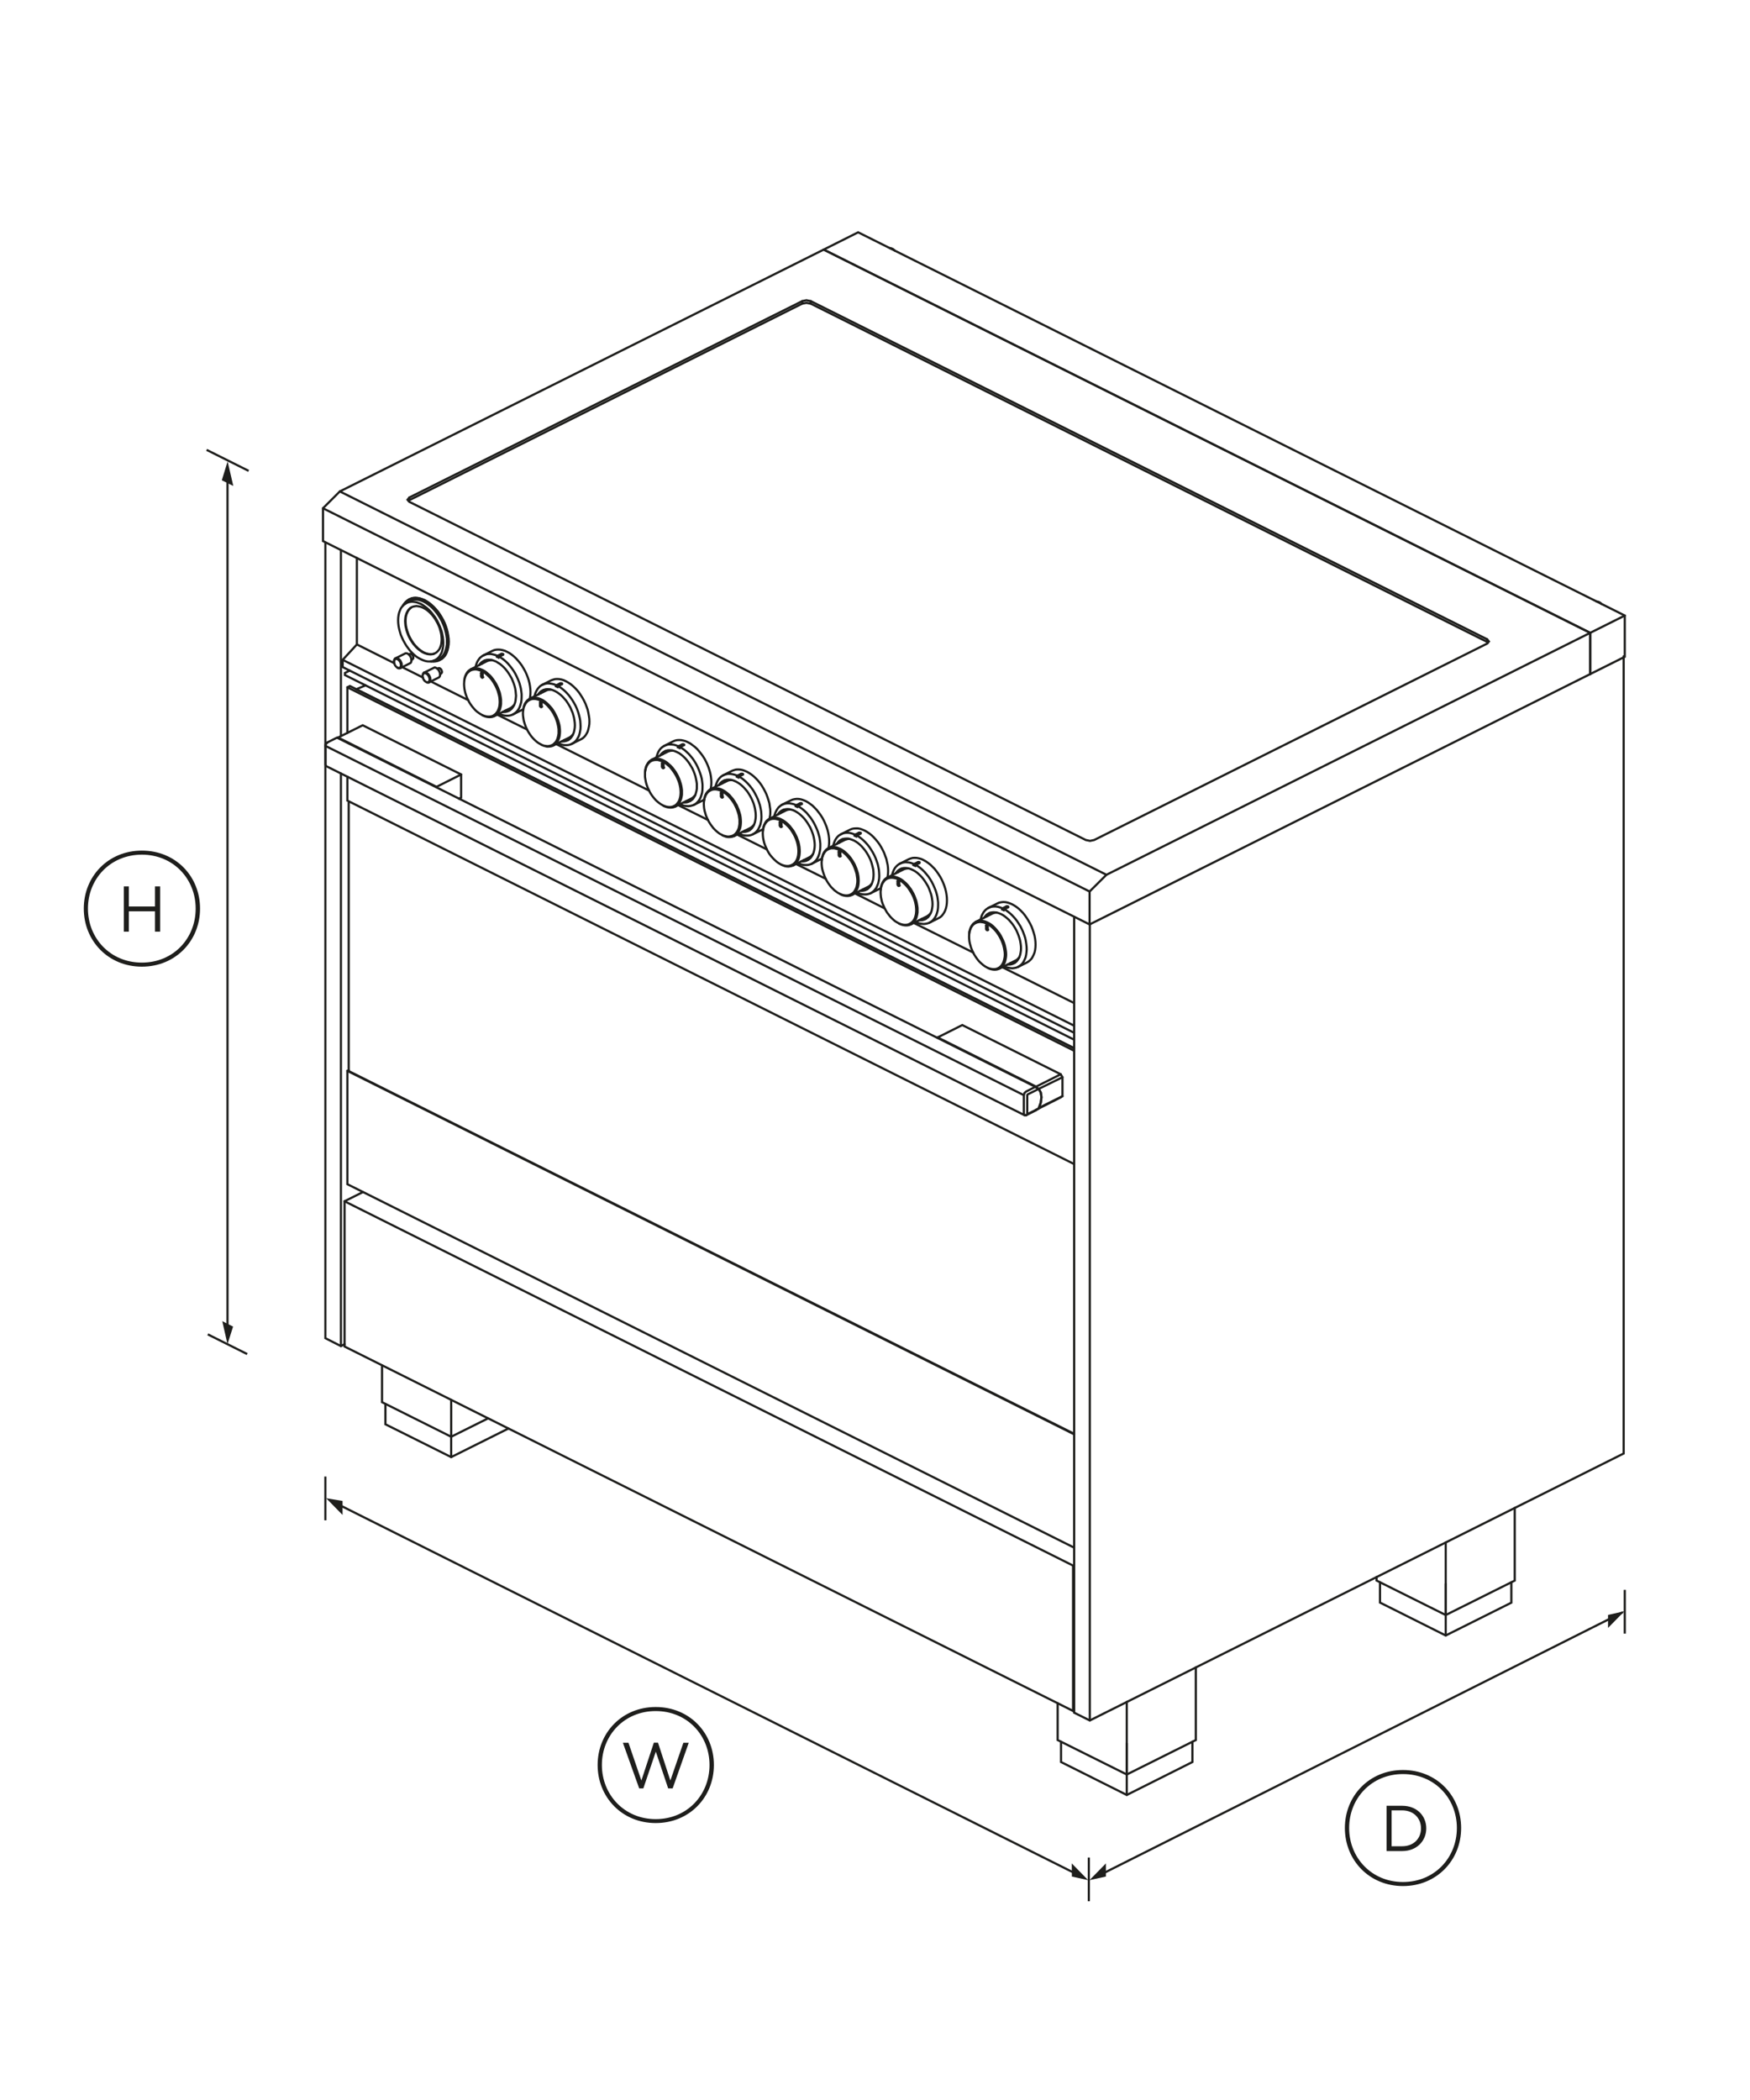 <?xml version="1.0" encoding="utf-8"?>
<!-- Generator: Adobe Illustrator 23.0.3, SVG Export Plug-In . SVG Version: 6.00 Build 0)  -->
<svg version="1.1" id="Standard_x0020_layer" xmlns="http://www.w3.org/2000/svg" xmlns:xlink="http://www.w3.org/1999/xlink"
	 x="0px" y="0px" viewBox="0 0 1600 1920" style="enable-background:new 0 0 1600 1920;" xml:space="preserve">
<style type="text/css">
	.st0{fill:none;stroke:#1E1E1C;stroke-width:1.984;}
	.st1{fill:none;stroke:#1E1E1C;stroke-width:1.984;stroke-linecap:round;}
	.st2{fill:#1E1E1C;}
</style>
<path class="st0" d="M190,1220l36,18"/>
<path class="st0" d="M188.9,411.3l38.4,19.2"/>
<line class="st1" x1="208" y1="1216.2" x2="208" y2="429.9"/>
<g>
	<g>
		<polygon class="st2" points="213.3,444.3 208.1,421.8 202.8,439.1 		"/>
	</g>
</g>
<g>
	<g>
		<polygon class="st2" points="203.2,1207.9 208,1229 213.1,1212.9 		"/>
	</g>
</g>
<path class="st2" d="M182.9,830.7c0,29.5-22.4,53.1-53.2,53.1c-30.7,0-53.1-23.6-53.1-53.1s22.4-53,53.1-53
	C160.6,777.7,182.9,801.2,182.9,830.7z M178.9,830.7c0-27.2-20.5-49.3-49.2-49.3s-49.3,22-49.3,49.3s20.6,49.4,49.3,49.4
	S178.9,858.1,178.9,830.7z M113.2,810.4h4.6v18.4h23.9v-18.4h4.7v41.4h-4.7v-18.6h-23.9v18.6h-4.6V810.4z"/>
<path class="st0" d="M304.3,1373l684.3,342.6"/>
<line class="st1" x1="1000.8" y1="1716.7" x2="1483" y2="1474.4"/>
<line class="st0" x1="297.5" y1="1350" x2="297.5" y2="1390"/>
<line class="st0" x1="995.5" y1="1698.3" x2="995.5" y2="1738.3"/>
<line class="st0" x1="1485.5" y1="1453.6" x2="1485.5" y2="1493.6"/>
<g>
	<g>
		<polygon class="st2" points="313.2,1385.1 298.2,1369.8 313.2,1372.3 		"/>
	</g>
</g>
<g>
	<g>
		<polygon class="st2" points="979.9,1703.7 994.9,1719 980,1715.7 		"/>
	</g>
</g>
<g>
	<g>
		<polygon class="st2" points="1011.1,1703.7 996.1,1719 1011.1,1715.7 		"/>
	</g>
</g>
<g>
	<g>
		<polygon class="st2" points="1470.2,1488.4 1485.2,1473.1 1470.2,1476.5 		"/>
	</g>
</g>
<path class="st2" d="M652.7,1613.7c0,29.5-22.4,53.1-53.2,53.1c-30.7,0-53.1-23.6-53.1-53.1s22.4-53,53.1-53
	C630.3,1560.7,652.7,1584.2,652.7,1613.7z M648.7,1613.7c0-27.2-20.5-49.3-49.2-49.3c-28.6,0-49.2,22-49.2,49.3s20.6,49.5,49.2,49.5
	C628.2,1663.2,648.7,1641.1,648.7,1613.7z M569.5,1593.4h5.1l11.8,34.5l11.4-34.6h3.8l11.3,34.6l11.9-34.5h4.9l-14.7,41.7h-4.1
	l-11.3-33.6l-11.4,33.6h-3.8L569.5,1593.4z"/>
<path class="st2" d="M1335.9,1671.3c0,29.5-22.4,53.1-53.2,53.1c-30.7,0-53.1-23.6-53.1-53.1s22.4-53,53.1-53
	C1313.5,1618.3,1335.9,1641.8,1335.9,1671.3z M1332,1671.3c0-27.2-20.5-49.3-49.3-49.3c-28.6,0-49.2,22-49.2,49.3
	s20.6,49.4,49.2,49.4C1311.5,1720.7,1332,1698.6,1332,1671.3z M1267.7,1651h14.4c13,0,21.9,8.9,21.9,20.6v0.1
	c0,11.6-8.9,20.7-21.9,20.7h-14.4V1651z M1272.3,1655.2v32.8h9.7c10.5,0,17.2-7.1,17.2-16.3v-0.1c0-9.2-6.7-16.4-17.2-16.4H1272.3z"
	/>
<g id="ID_1003">
	<desc>Set</desc>
	<g id="ID_1004">
		<title>Illustration</title>
		<desc>Illustration</desc>
		<g id="ID_1046">
			<title>FP_SDA_OR36S_DI-E6_BACKGUARD_FLUSH_R1</title>
			<desc>FP_SDA_OR36S_DI-E6_BACKGUARD_FLUSH_R1</desc>
			<g id="ID_1115">
				<title>BUMPERS_1.ASM</title>
				<desc>BUMPERS_1.ASM</desc>
				<g id="ID_1118">
					<title>BUMPERS_1_2.PRT</title>
					<desc>BUMPERS_1_2.PRT</desc>
					<polyline class="st1" points="1464.2,552.2 1463.7,551.7 1463.2,551.2 1462.6,550.8 1462,550.5 1461.5,550.3 1460.9,550.1 
						1460.3,550 1459.8,550 					"/>
				</g>
				<g id="ID_1116">
					<title>BUMPERS_1_1.PRT</title>
					<desc>BUMPERS_1_1.PRT</desc>
					<polyline class="st1" points="818,229.1 817.5,228.6 816.9,228.1 816.4,227.7 815.8,227.4 815.2,227.2 814.7,227 814.1,226.9 
						813.6,226.8 					"/>
				</g>
			</g>
			<g id="ID_1106">
				<title>BACKGUARD_36_FLUSH_NO_VENTS_1.PRT</title>
				<desc>BACKGUARD_36_FLUSH_NO_VENTS_1.PRT</desc>
				<polyline class="st1" points="1485.5,562.8 1453.9,578.6 753.1,228.2 				"/>
				<polyline class="st1" points="1453.9,616.3 1485.5,600.5 1485.5,562.8 784.6,212.4 753.1,228.2 				"/>
				<line class="st1" x1="1453.9" y1="578.6" x2="1453.9" y2="616.3"/>
			</g>
			<g id="ID_1097">
				<title>FEET_SQUARE_90_36_INNER_1.ASM</title>
				<desc>FEET_SQUARE_90_36_INNER_1.ASM</desc>
				<g id="ID_1104">
					<title>FEET_SQUARE_90_36_INNER_1_4.PRT</title>
					<desc>FEET_SQUARE_90_36_INNER_1_4.PRT</desc>
					<polyline class="st1" points="1261.7,1446.6 1261.7,1465.2 1321.8,1495.3 1381.8,1465.3 1381.8,1446.6 					"/>
					<line class="st1" x1="1321.8" y1="1495.3" x2="1321.8" y2="1448.1"/>
				</g>
				<g id="ID_1102">
					<title>FEET_SQUARE_90_36_INNER_1_3.PRT</title>
					<desc>FEET_SQUARE_90_36_INNER_1_3.PRT</desc>
					<polyline class="st1" points="1090.2,1592.4 1090.2,1611 1030.2,1641.1 970.1,1611 970.1,1592.4 					"/>
					<line class="st1" x1="1030.2" y1="1641.1" x2="1030.2" y2="1594"/>
				</g>
				<g id="ID_1098">
					<title>FEET_SQUARE_90_36_INNER_1_1.PRT</title>
					<desc>FEET_SQUARE_90_36_INNER_1_1.PRT</desc>
					<polyline class="st1" points="464.8,1306.1 412.5,1332.2 352.4,1302.2 352.4,1283.6 					"/>
					<line class="st1" x1="412.5" y1="1285.1" x2="412.5" y2="1332.2"/>
				</g>
			</g>
			<g id="ID_1088">
				<title>FEET_SQUARE_90_36_OUTER_1.ASM</title>
				<desc>FEET_SQUARE_90_36_OUTER_1.ASM</desc>
				<g id="ID_1095">
					<title>FEET_SQUARE_90_36_OUTER_1_4.PRT</title>
					<desc>FEET_SQUARE_90_36_OUTER_1_4.PRT</desc>
					<polyline class="st1" points="1384.9,1378.7 1384.9,1445.1 1321.8,1476.6 1258.6,1445.1 1258.6,1441.8 					"/>
					<line class="st1" x1="1321.8" y1="1410.2" x2="1321.8" y2="1476.6"/>
				</g>
				<g id="ID_1093">
					<title>FEET_SQUARE_90_36_OUTER_1_3.PRT</title>
					<desc>FEET_SQUARE_90_36_OUTER_1_3.PRT</desc>
					<polyline class="st1" points="1093.3,1524.5 1093.3,1590.9 1030.2,1622.4 967,1590.9 967,1557.2 					"/>
					<line class="st1" x1="1030.2" y1="1556" x2="1030.2" y2="1622.4"/>
				</g>
				<g id="ID_1089">
					<title>FEET_SQUARE_90_36_OUTER_1_1.PRT</title>
					<desc>FEET_SQUARE_90_36_OUTER_1_1.PRT</desc>
					<polyline class="st1" points="446.2,1296.8 412.5,1313.6 349.3,1282 349.3,1248.4 					"/>
					<line class="st1" x1="412.5" y1="1279.9" x2="412.5" y2="1313.6"/>
				</g>
			</g>
			<g id="ID_1086">
				<title>KNOB_CONTEMPORARY_1.PRT</title>
				<desc>KNOB_CONTEMPORARY_1.PRT</desc>
				<polyline class="st1" points="902.3,884.5 903.9,885.2 905.5,885.7 907.1,886 908.6,886.1 910,886 911.4,885.7 912.7,885.1 
					913.9,884.4 914.9,883.5 915.9,882.4 916.7,881.1 917.4,879.7 917.9,878.1 918.3,876.4 918.6,874.6 918.7,872.7 918.6,870.7 
					918.3,868.6 917.9,866.5 917.4,864.4 916.7,862.3 915.9,860.2 914.9,858.1 913.9,856.2 912.7,854.3 911.4,852.4 910,850.7 
					908.6,849.2 907.1,847.8 905.5,846.5 903.9,845.4 902.3,844.5 900.7,843.8 899.1,843.3 897.6,843.1 896.1,842.9 894.6,843.1 
					893.3,843.4 892,843.9 890.8,844.6 889.7,845.5 888.8,846.6 887.9,847.9 887.3,849.3 886.7,850.9 886.3,852.6 886.1,854.4 
					886,856.4 886.1,858.3 886.3,860.4 886.7,862.5 887.3,864.6 887.9,866.7 888.8,868.8 889.7,870.9 890.8,872.9 892,874.8 
					893.3,876.6 894.6,878.3 896.1,879.9 897.6,881.2 899.1,882.5 900.7,883.6 902.3,884.5 902.9,884.9 904.6,885.7 906.3,886.2 
					907.9,886.5 909.4,886.6 910.9,886.5 912.3,886.2 913.7,885.6 928.5,878.2 929.7,877.5 930.8,876.5 931.8,875.4 				"/>
				<polyline class="st1" points="903.3,830.3 911.9,826 913.5,825.3 915.4,824.9 917.2,824.7 919.2,824.8 921.2,825.2 923.3,825.9 
					925.4,826.8 927.5,828 929.6,829.4 931.6,831 933.6,832.9 935.5,834.9 937.3,837.2 938.9,839.5 940.5,842.1 941.9,844.6 
					943.2,847.3 944.2,850 945.1,852.8 945.9,855.6 946.4,858.3 946.7,861 946.8,863.6 946.7,866.2 946.4,868.6 945.9,870.8 
					945.1,872.8 944.2,874.7 943.2,876.4 941.9,877.8 940.5,879 938.9,880 930.7,884.1 				"/>
				<polyline class="st1" points="923.6,880.6 924.6,880.7 926.3,880.6 927.8,880.2 				"/>
				<polyline class="st1" points="911.2,834.4 909.8,834.5 908.3,834.9 907,835.4 892.2,842.8 891,843.6 889.9,844.5 888.9,845.7 
					888,847 887.3,848.5 886.8,850.1 886.3,851.9 886.1,853.7 				"/>
				<polyline class="st1" points="916.6,830.5 914.5,829.7 912.5,829.1 910.5,828.8 908.5,828.8 906.7,829 904.9,829.5 903.3,830.3 
					901.8,831.3 900.5,832.5 899.3,834 898.3,835.7 897.4,837.6 896.8,839.7 896.6,840.6 				"/>
				<polyline class="st1" points="892.2,842.8 893.5,842.3 895,841.9 896.5,841.8 898,841.9 899.7,842.2 901.3,842.8 902.9,843.5 
					904.6,844.4 906.3,845.5 907.9,846.8 909.4,848.3 910.9,849.9 912.3,851.7 913.7,853.5 914.9,855.5 916,857.6 917,859.7 
					917.9,861.9 918.6,864.1 919.1,866.3 919.5,868.4 919.8,870.6 919.9,872.7 919.8,874.6 919.5,876.5 919.1,878.3 918.6,880 
					917.9,881.4 917,882.8 916,883.9 914.9,884.8 913.7,885.6 				"/>
				<polyline class="st1" points="918.1,831.3 920.2,832.5 922.2,834 924.2,835.7 926.1,837.6 928,839.7 929.7,841.9 931.3,844.3 
					932.9,846.8 934.2,849.4 935.4,852.1 936.4,854.8 937.3,857.5 937.9,860.3 938.3,863 938.6,865.6 938.7,868.2 938.5,870.6 
					938.2,872.9 937.7,875.2 936.9,877.1 936,879 935,880.6 933.7,882 932.3,883.1 930.7,884.1 929.1,884.7 927.3,885.1 
					925.4,885.3 923.5,885.1 921.4,884.7 919.4,884.1 918,883.5 				"/>
				<polyline class="st1" points="921.2,881.8 922.4,881.9 923.9,881.8 925.5,881.4 926.9,880.8 928.2,880 929.4,879 930.4,877.8 
					931.3,876.4 932.1,874.8 932.7,873 933.1,871.1 933.4,869.1 933.5,867 933.4,864.8 933.1,862.5 932.7,860.2 932.1,857.9 
					931.3,855.5 930.4,853.2 929.4,850.9 928.2,848.7 926.9,846.6 925.5,844.6 923.9,842.7 922.4,841 920.6,839.4 918.9,838 
					917.2,836.8 915.4,835.8 913.7,835.1 911.9,834.5 910.2,834.2 908.5,834.1 906.9,834.2 905.4,834.5 903.9,835.1 902.6,835.9 
					901.5,836.9 900.4,838.2 899.8,839 				"/>
				<polyline class="st1" points="902.2,848.7 901.6,849 901.6,849.5 901.8,849.8 902,850.2 902.3,850.4 902.6,850.4 902.9,850.4 
					903.1,849.8 903.1,847 903,846.6 902.9,846.2 902.6,845.9 902.3,845.7 902,845.6 901.8,845.7 901.6,846.2 901.6,849 				"/>
				<line class="st1" x1="903.5" y1="850.1" x2="902.9" y2="850.4"/>
				<line class="st1" x1="920" y1="828.8" x2="920" y2="829.5"/>
				<polyline class="st1" points="921.6,829.5 921.2,829.3 920.8,829.3 920.4,829.3 920,829.5 916.2,831.4 				"/>
				<path class="st1" d="M925.4,826.8"/>
				<polyline class="st1" points="921.6,828.7 921.8,828.9 921.8,829.4 921.6,829.5 918.1,831.3 917.7,832.2 916.9,831.8 
					916.2,831.4 916.6,830.5 920,828.8 920.4,828.7 920.8,828.6 921.2,828.6 921.6,828.7 				"/>
				<polyline class="st1" points="904.9,834.7 903.8,835.8 902.7,837 902.1,837.8 				"/>
				<polyline class="st1" points="902.9,850.1 902.6,849.8 902.4,849.5 902.2,849.2 902.2,848.7 902.2,845.9 902.2,845.6 				"/>
				<line class="st1" x1="901.6" y1="846.2" x2="902.2" y2="845.9"/>
			</g>
			<g id="ID_1084">
				<title>KNOB_CONTEMPORARY_1.PRT</title>
				<desc>KNOB_CONTEMPORARY_1.PRT</desc>
				<polyline class="st1" points="821.4,844 823,844.7 824.6,845.2 826.1,845.5 827.6,845.6 829.1,845.5 830.5,845.2 831.7,844.6 
					832.9,843.9 834,843 835,841.9 835.8,840.7 836.5,839.2 837,837.6 837.4,835.9 837.6,834.1 837.7,832.2 837.6,830.2 
					837.4,828.1 837,826 836.5,823.9 835.8,821.8 835,819.7 834,817.7 832.9,815.7 831.7,813.8 830.5,812 829.1,810.3 827.6,808.7 
					826.1,807.3 824.6,806 823,805 821.4,804.1 819.8,803.3 818.2,802.9 816.7,802.6 815.2,802.5 813.7,802.6 812.4,802.9 
					811,803.4 809.9,804.1 808.8,805 807.9,806.2 807,807.4 806.3,808.9 805.8,810.4 805.4,812.2 805.2,814 805.1,815.9 
					805.2,817.9 805.4,820 805.8,822 806.3,824.2 807,826.3 807.9,828.3 808.8,830.4 809.9,832.4 811,834.3 812.4,836.1 
					813.7,837.8 815.2,839.4 816.7,840.8 818.2,842.1 819.8,843.1 821.4,844 822,844.5 823.7,845.2 825.3,845.7 826.9,846 
					828.5,846.1 830,846 831.4,845.7 832.8,845.1 847.5,837.8 848.7,837 849.9,836 850.9,834.9 				"/>
				<polyline class="st1" points="822.4,789.8 831,785.5 832.6,784.9 834.4,784.4 836.3,784.3 838.3,784.4 840.3,784.8 842.4,785.4 
					844.5,786.4 846.6,787.6 848.6,789 850.7,790.6 852.6,792.5 854.6,794.5 856.3,796.7 858,799.1 859.6,801.6 861,804.2 
					862.2,806.8 863.3,809.6 864.2,812.4 864.9,815.1 865.4,817.9 865.7,820.5 865.8,823.2 865.7,825.7 865.4,828.1 864.9,830.3 
					864.2,832.4 863.3,834.2 862.2,835.9 861,837.4 859.6,838.6 858,839.5 849.8,843.6 				"/>
				<polyline class="st1" points="842.6,840.2 843.7,840.3 845.3,840.1 846.8,839.8 				"/>
				<polyline class="st1" points="830.3,794 828.8,794.1 827.4,794.4 826.1,794.9 811.3,802.3 810,803.1 808.9,804 807.9,805.2 
					807.1,806.5 806.4,808 805.8,809.6 805.4,811.4 805.2,813.3 				"/>
				<polyline class="st1" points="835.6,790 833.6,789.2 831.5,788.6 829.5,788.4 827.6,788.3 825.8,788.6 824,789.1 822.4,789.8 
					820.9,790.8 819.5,792.1 818.3,793.5 817.3,795.2 816.5,797.1 815.8,799.2 815.6,800.2 				"/>
				<polyline class="st1" points="811.3,802.3 812.6,801.8 814.1,801.5 815.5,801.3 817.1,801.4 818.7,801.8 820.3,802.3 822,803 
					823.7,803.9 825.3,805 826.9,806.4 828.5,807.8 830,809.4 831.4,811.2 832.8,813.1 834,815.1 835.1,817.1 836.1,819.3 
					836.9,821.5 837.7,823.6 838.2,825.8 838.6,828 838.9,830.1 838.9,832.2 838.9,834.2 838.6,836.1 838.2,837.8 837.7,839.5 
					836.9,841 836.1,842.3 835.1,843.4 834,844.4 832.8,845.1 				"/>
				<polyline class="st1" points="837.2,790.8 839.2,792 841.3,793.5 843.3,795.2 845.2,797.1 847,799.2 848.8,801.4 850.4,803.8 
					851.9,806.3 853.2,808.9 854.4,811.6 855.5,814.3 856.3,817 857,819.7 857.4,822.5 857.7,825.1 857.7,827.7 857.6,830.2 
					857.3,832.5 856.7,834.7 856,836.7 855.1,838.5 854,840.1 852.8,841.5 851.4,842.7 849.8,843.6 848.2,844.2 846.4,844.6 
					844.5,844.8 842.6,844.6 840.5,844.3 838.5,843.6 837.1,843 				"/>
				<polyline class="st1" points="840.3,841.4 841.4,841.4 843,841.3 844.5,840.9 845.9,840.4 847.2,839.5 848.5,838.6 849.5,837.3 
					850.4,835.9 851.2,834.3 851.8,832.6 852.2,830.7 852.5,828.7 852.6,826.6 852.5,824.3 852.2,822.1 851.8,819.7 851.2,817.4 
					850.4,815.1 849.5,812.7 848.5,810.4 847.2,808.2 845.9,806.1 844.5,804.1 843,802.2 841.4,800.5 839.7,798.9 838,797.5 
					836.2,796.3 834.5,795.4 832.7,794.6 831,794 829.2,793.7 827.6,793.6 825.9,793.7 824.4,794.1 823,794.7 821.7,795.5 
					820.5,796.5 819.5,797.7 818.9,798.5 				"/>
				<polyline class="st1" points="821.2,808.3 820.6,808.6 820.7,809 820.9,809.4 821.1,809.7 821.4,809.9 821.7,810 821.9,809.9 
					822.2,809.3 822.2,806.5 822.1,806.2 821.9,805.7 821.7,805.4 821.4,805.2 821.1,805.1 820.9,805.2 820.6,805.8 820.6,808.6 
									"/>
				<line class="st1" x1="822.6" y1="809.6" x2="821.9" y2="809.9"/>
				<polyline class="st1" points="822,809.6 821.7,809.4 821.5,809.1 821.3,808.7 821.2,808.3 821.2,805.5 821.3,805.1 				"/>
				<line class="st1" x1="820.6" y1="805.8" x2="821.2" y2="805.5"/>
				<line class="st1" x1="839.1" y1="788.3" x2="839.1" y2="789"/>
				<polyline class="st1" points="840.6,789 840.3,788.9 839.9,788.8 839.5,788.9 839.1,789 835.2,790.9 				"/>
				<polygon class="st1" points="835.2,790.9 835.6,790 839.1,788.3 839.5,788.2 839.9,788.1 840.3,788.2 840.6,788.3 840.8,788.4 
					840.8,788.9 840.6,789.1 837.2,790.8 836.8,791.7 836,791.3 				"/>
				<polyline class="st1" points="821.2,797.4 821.8,796.5 822.8,795.3 824,794.3 				"/>
			</g>
			<g id="ID_1082">
				<title>KNOB_CONTEMPORARY_1.PRT</title>
				<desc>KNOB_CONTEMPORARY_1.PRT</desc>
				<polyline class="st1" points="767.6,817.1 769.2,817.8 770.7,818.3 772.3,818.6 773.8,818.7 775.2,818.6 776.6,818.3 
					777.9,817.7 779.1,817 780.2,816.1 781.1,815 781.9,813.7 782.6,812.3 783.2,810.7 783.5,809 783.8,807.2 783.9,805.3 
					783.8,803.3 783.5,801.2 783.2,799.1 782.6,797 781.9,794.9 781.1,792.8 780.2,790.7 779.1,788.8 777.9,786.8 776.6,785.1 
					775.2,783.4 773.8,781.8 772.3,780.4 770.7,779.1 769.2,778 767.6,777.1 765.9,776.4 764.4,776 762.8,775.6 761.3,775.6 
					759.8,775.6 758.5,776 757.2,776.5 756,777.2 754.9,778.1 754,779.2 753.2,780.5 752.5,781.9 751.9,783.5 751.5,785.2 
					751.3,787.1 751.2,789 751.3,791 751.5,793 751.9,795.1 752.5,797.2 753.2,799.3 754,801.4 754.9,803.5 756,805.5 757.2,807.4 
					758.5,809.2 759.8,810.9 761.3,812.4 762.8,813.9 764.4,815.1 765.9,816.2 767.6,817.1 768.2,817.5 769.8,818.3 771.5,818.8 
					773.1,819.1 774.6,819.2 776.1,819.1 777.6,818.8 778.9,818.2 780.1,817.5 781.3,816.5 782.2,815.3 783.1,814 783.8,812.6 
					784.4,810.9 784.8,809.2 785,807.2 785.1,805.3 785,803.2 784.8,801.1 784.4,798.9 783.8,796.7 783.1,794.5 782.2,792.3 
					781.3,790.2 780.1,788.1 778.9,786.2 777.6,784.3 776.1,782.5 774.6,780.9 773.1,779.5 771.5,778.1 769.8,777 768.2,776.1 
					766.5,775.4 764.9,774.8 763.2,774.5 761.7,774.4 760.2,774.5 758.8,774.9 757.4,775.4 				"/>
				<polyline class="st1" points="768.6,762.9 777.1,758.6 778.8,757.9 780.6,757.5 782.5,757.4 784.4,757.4 786.5,757.8 
					788.5,758.5 790.6,759.4 792.7,760.6 794.8,762 796.8,763.6 798.8,765.5 800.7,767.6 802.5,769.8 804.2,772.1 805.7,774.6 
					807.1,777.2 808.4,779.9 809.4,782.7 810.4,785.4 811,788.2 811.6,790.9 811.9,793.6 812,796.3 811.9,798.8 811.6,801.2 
					811.3,802.3 				"/>
				<polyline class="st1" points="796,816.7 804.2,812.6 805.4,811.9 				"/>
				<polyline class="st1" points="797,808 796,809.1 794.9,810.1 793.7,810.8 778.9,818.2 				"/>
				<polyline class="st1" points="783.3,763.9 785.4,765.1 787.4,766.6 789.4,768.3 791.3,770.2 793.2,772.3 794.9,774.5 
					796.5,776.9 798,779.4 799.4,782 800.6,784.7 801.6,787.4 802.5,790.1 803.1,792.8 803.6,795.5 803.8,798.2 803.9,800.8 
					803.8,803.2 803.4,805.6 802.9,807.7 802.1,809.7 801.3,811.6 800.1,813.2 798.9,814.6 797.5,815.7 796,816.7 794.3,817.3 
					792.5,817.7 790.6,817.8 788.7,817.7 786.7,817.3 784.6,816.7 783.2,816.1 				"/>
				<polyline class="st1" points="793,812.9 791.5,813.2 789.9,813.4 788.8,813.3 				"/>
				<polyline class="st1" points="765,771.6 765.6,770.8 766.6,769.6 767.8,768.5 769.2,767.7 770.6,767.1 772.1,766.8 773.7,766.7 
					775.4,766.7 777.1,767.1 778.8,767.7 780.6,768.4 782.4,769.4 784.2,770.6 785.9,772 787.6,773.6 789.1,775.3 790.7,777.2 
					792.1,779.2 793.4,781.3 794.6,783.5 795.7,785.8 796.6,788.1 797.3,790.5 797.9,792.8 798.4,795.1 798.6,797.4 798.7,799.6 
					798.6,801.8 798.4,803.8 797.9,805.6 797.3,807.4 796.6,809 795.7,810.4 794.6,811.6 793.4,812.6 792.1,813.4 790.7,814 
					789.1,814.3 787.6,814.5 786.4,814.4 				"/>
				<polyline class="st1" points="768.2,782.7 767.9,782.5 767.6,782.1 767.4,781.7 767.4,781.4 767.4,778.5 767.4,778.2 				"/>
				<polyline class="st1" points="767.4,770.5 767.9,769.6 768.9,768.4 770.1,767.4 				"/>
				<line class="st1" x1="766.8" y1="778.8" x2="767.4" y2="778.5"/>
				<polyline class="st1" points="761.8,773.2 762,772.3 762.7,770.2 763.5,768.3 764.5,766.6 765.7,765.1 767,763.9 768.6,762.9 
					770.2,762.1 771.9,761.6 773.8,761.4 775.7,761.4 777.7,761.7 779.7,762.3 781.8,763.1 				"/>
				<line class="st1" x1="768.7" y1="782.7" x2="768.1" y2="783"/>
				<polyline class="st1" points="766.8,781.7 766.8,778.8 766.8,778.5 767.2,778.2 767.6,778.3 767.8,778.5 768.1,778.8 
					768.3,779.2 768.3,779.6 768.3,782.4 768.3,782.8 767.8,783.1 767.6,783 767.2,782.8 767,782.4 766.8,782 766.8,781.7 
					767.4,781.4 				"/>
				<polygon class="st1" points="782.9,764.8 782.1,764.4 781.4,764 781.8,763.1 785.2,761.4 785.6,761.3 786,761.2 786.4,761.3 
					786.8,761.4 787,761.5 787,762 786.8,762.2 783.3,763.9 				"/>
				<line class="st1" x1="785.2" y1="761.4" x2="785.2" y2="762"/>
				<polyline class="st1" points="751.3,786.4 751.5,784.5 752,782.7 752.5,781 753.2,779.6 754.1,778.3 755.1,777.1 756.2,776.2 
					757.4,775.4 772.2,768 773.6,767.5 775,767.1 776.5,767 				"/>
				<polyline class="st1" points="781.4,764 785.2,762 785.6,762 786,761.9 786.4,762 786.8,762 				"/>
			</g>
			<g id="ID_1080">
				<title>KNOB_CONTEMPORARY_1.PRT</title>
				<desc>KNOB_CONTEMPORARY_1.PRT</desc>
				<polyline class="st1" points="713.7,790.2 715.3,790.9 716.9,791.4 718.4,791.7 719.9,791.8 721.4,791.7 722.8,791.3 724,790.8 
					725.2,790.1 726.3,789.2 727.3,788.1 728.1,786.8 728.8,785.4 729.3,783.8 729.7,782.1 729.9,780.2 730,778.3 729.9,776.4 
					729.7,774.3 729.3,772.2 728.8,770.1 728.1,768 727.3,765.9 726.3,763.8 725.2,761.8 724,759.9 722.8,758.1 721.4,756.4 
					719.9,754.9 718.4,753.5 716.9,752.2 715.3,751.1 713.7,750.2 712.1,749.5 710.5,749 709,748.7 707.5,748.6 706,748.7 
					704.6,749 703.3,749.6 702.1,750.3 701.1,751.2 700.2,752.3 699.3,753.6 698.6,755 698.1,756.6 697.7,758.3 697.5,760.1 
					697.4,762 697.5,764 697.7,766.1 698.1,768.2 698.6,770.3 699.3,772.4 700.2,774.5 701.1,776.5 702.1,778.5 703.3,780.5 
					704.6,782.3 706,783.9 707.5,785.5 709,786.9 710.5,788.2 712.1,789.3 713.7,790.2 714.3,790.6 716,791.3 717.6,791.9 
					719.2,792.2 720.8,792.3 722.3,792.1 723.7,791.8 725.1,791.3 739.8,783.9 741,783.2 742.2,782.2 743.1,781 				"/>
				<polyline class="st1" points="742.1,789.8 750.3,785.6 751.5,784.9 				"/>
				<polyline class="st1" points="714.7,735.9 723.2,731.7 724.9,731 726.7,730.6 728.6,730.4 730.6,730.5 732.6,730.9 734.7,731.6 
					736.8,732.5 738.9,733.7 740.9,735.1 743,736.7 744.9,738.6 746.8,740.6 748.6,742.9 750.3,745.2 751.9,747.7 753.3,750.3 
					754.5,753 755.6,755.7 756.5,758.5 757.2,761.3 757.7,764 758,766.7 758.1,769.3 758,771.9 757.7,774.2 757.5,775.4 				"/>
				<polyline class="st1" points="734.9,786.3 736,786.4 737.6,786.3 739.1,785.9 				"/>
				<polyline class="st1" points="725.1,791.3 726.3,790.5 727.4,789.6 728.4,788.4 729.2,787.1 730,785.6 730.5,784 730.9,782.2 
					731.1,780.4 731.2,778.3 731.1,776.3 730.9,774.1 730.5,772 730,769.8 729.2,767.6 728.4,765.4 727.4,763.3 726.3,761.2 
					725.1,759.2 723.7,757.4 722.3,755.6 720.8,753.9 719.2,752.5 717.6,751.2 716,750.1 714.3,749.2 712.6,748.4 711,747.9 
					709.4,747.6 707.8,747.5 706.3,747.6 704.9,747.9 703.6,748.5 				"/>
				<polyline class="st1" points="722.6,740.1 721.1,740.2 719.7,740.5 718.3,741.1 703.6,748.5 702.3,749.3 701.2,750.2 
					700.2,751.3 699.4,752.7 698.7,754.1 698.1,755.8 697.7,757.6 697.5,759.4 				"/>
				<polyline class="st1" points="727.9,736.2 725.9,735.3 723.8,734.8 721.8,734.5 719.9,734.5 718.1,734.7 716.3,735.2 
					714.7,735.9 713.2,737 711.8,738.2 710.7,739.7 709.7,741.4 708.8,743.3 708.1,745.4 707.9,746.3 				"/>
				<line class="st1" x1="713.5" y1="751.6" x2="712.9" y2="751.9"/>
				<polyline class="st1" points="713.5,754.4 712.9,754.7 713,755.1 713.2,755.5 713.4,755.8 713.7,756 714,756.1 714.2,756 
					714.5,755.5 714.5,752.7 714.4,752.3 714.2,751.9 714,751.6 713.7,751.4 713.4,751.3 713.2,751.4 712.9,751.9 712.9,754.7 				
					"/>
				<line class="st1" x1="731.4" y1="735.1" x2="731.4" y2="734.5"/>
				<polyline class="st1" points="713.6,751.3 713.5,751.6 713.5,754.4 713.6,754.8 713.8,755.2 714,755.5 714.3,755.8 				"/>
				<line class="st1" x1="714.9" y1="755.8" x2="714.2" y2="756"/>
				<polyline class="st1" points="711.2,744.7 711.7,743.8 712.8,742.6 714,741.6 715.3,740.8 716.7,740.2 718.2,739.9 719.9,739.7 
					721.5,739.8 723.2,740.2 725,740.7 726.8,741.5 728.5,742.5 730.3,743.7 732,745.1 733.7,746.7 735.3,748.4 736.8,750.3 
					738.2,752.3 739.5,754.4 740.8,756.6 741.8,758.9 742.7,761.2 743.5,763.5 744.1,765.9 744.5,768.2 744.8,770.5 744.9,772.7 
					744.8,774.8 744.5,776.8 744.1,778.7 743.5,780.5 742.7,782.1 741.8,783.5 740.8,784.7 739.5,785.7 738.2,786.5 736.8,787.1 
					735.3,787.4 733.7,787.6 732.6,787.5 				"/>
				<polyline class="st1" points="729.5,736.9 731.5,738.2 733.6,739.7 735.6,741.4 737.5,743.2 739.3,745.4 741.1,747.6 742.7,750 
					744.2,752.5 745.5,755.1 746.7,757.7 747.8,760.5 748.6,763.2 749.3,765.9 749.7,768.6 750,771.3 750,773.8 749.9,776.3 
					749.5,778.6 749,780.8 748.3,782.8 747.4,784.7 746.3,786.3 745.1,787.6 743.7,788.8 742.1,789.8 740.4,790.4 738.7,790.8 
					736.8,790.9 734.8,790.8 732.8,790.4 730.8,789.8 729.4,789.1 				"/>
				<polyline class="st1" points="716.3,740.5 715.1,741.5 714.1,742.7 713.5,743.5 				"/>
				<polyline class="st1" points="732.9,735.1 732.6,735 732.1,735 731.8,735 731.4,735.1 727.5,737 				"/>
				<polygon class="st1" points="727.5,737 727.9,736.2 731.4,734.5 731.8,734.3 732.1,734.3 732.6,734.3 732.9,734.4 733.1,734.6 
					733.2,735 732.9,735.2 729.5,736.9 729.1,737.8 728.3,737.5 				"/>
			</g>
			<g id="ID_1078">
				<title>KNOB_CONTEMPORARY_1.PRT</title>
				<desc>KNOB_CONTEMPORARY_1.PRT</desc>
				<polyline class="st1" points="659.9,763.2 661.4,764 663,764.4 664.6,764.8 666.1,764.9 667.5,764.7 668.9,764.4 670.2,763.9 
					671.4,763.2 672.4,762.3 673.4,761.1 674.2,759.9 674.9,758.5 675.5,756.9 675.8,755.2 676.1,753.3 676.1,751.4 676.1,749.4 
					675.8,747.3 675.5,745.3 674.9,743.2 674.2,741.1 673.4,739 672.4,736.9 671.4,734.9 670.2,733 668.9,731.2 667.5,729.5 
					666.1,727.9 664.6,726.5 663,725.2 661.4,724.2 659.9,723.3 658.2,722.6 656.7,722.1 655.1,721.8 653.6,721.7 652.1,721.8 
					650.8,722.1 649.5,722.7 648.3,723.4 647.2,724.3 646.3,725.4 645.4,726.7 644.8,728.1 644.2,729.7 643.8,731.4 643.6,733.2 
					643.5,735.1 643.6,737.1 643.8,739.2 644.2,741.3 644.8,743.4 645.4,745.5 646.3,747.6 647.2,749.6 648.3,751.6 649.5,753.5 
					650.8,755.3 652.1,757 653.6,758.6 655.1,760 656.7,761.3 658.2,762.4 659.9,763.2 660.4,763.7 662.1,764.4 663.8,765 
					665.4,765.3 667,765.3 668.4,765.2 669.9,764.9 671.2,764.4 686,757 687.2,756.2 688.3,755.2 689.3,754.1 				"/>
				<polyline class="st1" points="688.3,762.8 696.5,758.7 697.7,758 				"/>
				<polyline class="st1" points="660.9,709 669.4,704.7 671.1,704.1 672.9,703.6 674.8,703.5 676.7,703.6 678.8,704 680.8,704.7 
					682.9,705.6 685,706.8 687.1,708.2 689.1,709.8 691.1,711.7 693,713.7 694.8,715.9 696.5,718.3 698,720.8 699.4,723.4 
					700.7,726.1 701.7,728.8 702.6,731.6 703.4,734.3 703.8,737.1 704.2,739.8 704.3,742.4 704.2,744.9 703.8,747.3 703.6,748.5 
									"/>
				<polyline class="st1" points="681.1,759.4 682.1,759.5 683.7,759.3 685.3,759 				"/>
				<polyline class="st1" points="675.5,762.2 676.9,762.8 679,763.5 681,763.9 682.9,764 684.8,763.9 686.6,763.5 688.3,762.8 
					689.8,761.9 691.2,760.7 692.5,759.3 693.5,757.7 694.4,755.9 695.2,753.9 695.7,751.7 696.1,749.4 696.2,746.9 696.1,744.4 
					695.9,741.7 695.4,739 694.8,736.3 693.9,733.5 692.9,730.8 691.7,728.2 690.3,725.5 688.9,723 687.2,720.6 685.5,718.4 
					683.6,716.3 681.7,714.4 679.7,712.7 677.7,711.2 675.6,710 				"/>
				<polyline class="st1" points="668.7,713.2 667.2,713.3 665.8,713.6 664.5,714.2 649.7,721.5 				"/>
				<polyline class="st1" points="643.6,732.5 643.8,730.6 644.3,728.9 644.8,727.2 645.5,725.7 646.4,724.4 647.4,723.3 
					648.5,722.3 649.7,721.5 651.1,721 652.5,720.7 654,720.6 655.5,720.7 657.2,721 658.8,721.5 660.4,722.2 662.1,723.1 
					663.8,724.3 665.4,725.6 667,727 668.4,728.7 669.9,730.4 671.2,732.3 672.4,734.3 673.6,736.3 674.5,738.5 675.4,740.7 
					676.1,742.9 676.7,745 677.1,747.2 677.3,749.4 677.4,751.4 677.3,753.4 677.1,755.3 676.7,757.1 676.1,758.7 675.4,760.2 
					674.5,761.5 673.6,762.6 672.4,763.6 671.2,764.4 				"/>
				<polyline class="st1" points="657.4,717.7 657.9,716.9 658.9,715.7 660.1,714.7 661.4,713.9 662.9,713.3 664.4,712.9 666,712.8 
					667.7,712.9 669.4,713.2 671.1,713.8 672.9,714.6 674.7,715.6 676.5,716.8 678.2,718.2 679.8,719.7 681.4,721.5 683,723.3 
					684.4,725.4 685.7,727.5 686.9,729.7 687.9,731.9 688.9,734.3 689.6,736.6 690.2,739 690.6,741.3 690.9,743.6 691,745.8 
					690.9,747.9 690.6,749.9 690.2,751.8 689.6,753.5 688.9,755.1 687.9,756.6 686.9,757.8 685.7,758.8 684.4,759.6 683,760.1 
					681.4,760.5 679.8,760.6 678.7,760.6 				"/>
				<line class="st1" x1="660.4" y1="729.1" x2="661" y2="728.8"/>
				<polyline class="st1" points="660.4,728.8 660.2,728.6 659.9,728.3 659.7,727.9 659.7,727.5 659.7,724.7 659.7,724.3 				"/>
				<polyline class="st1" points="659.7,716.6 660.2,715.7 661.2,714.5 662.4,713.5 				"/>
				<line class="st1" x1="659.1" y1="725" x2="659.7" y2="724.7"/>
				<polyline class="st1" points="654.1,719.4 654.3,718.4 655,716.4 655.8,714.5 656.8,712.8 658,711.3 659.3,710 660.9,709 
					662.5,708.3 664.2,707.8 666,707.5 668,707.6 670,707.9 672,708.4 674.1,709.2 				"/>
				<line class="st1" x1="677.5" y1="708.2" x2="677.5" y2="707.5"/>
				<polygon class="st1" points="675.2,710.9 674.4,710.5 673.7,710.1 674.1,709.2 677.5,707.5 677.9,707.4 678.3,707.4 
					678.7,707.4 679.1,707.5 679.3,707.7 679.3,708.1 679.1,708.3 675.6,710 				"/>
				<polyline class="st1" points="659.7,727.5 659.1,727.8 659.1,728.2 659.3,728.6 659.5,728.9 659.9,729.1 660.1,729.2 
					660.4,729.1 660.6,728.6 660.6,725.8 660.6,725.4 660.4,725 660.1,724.6 659.9,724.4 659.5,724.4 659.3,724.4 659.1,725 
					659.1,727.8 				"/>
				<polyline class="st1" points="673.7,710.1 677.5,708.2 677.9,708.1 678.3,708.1 678.7,708.1 679.1,708.2 				"/>
			</g>
			<g id="ID_1076">
				<title>KNOB_CONTEMPORARY_1.PRT</title>
				<desc>KNOB_CONTEMPORARY_1.PRT</desc>
				<polyline class="st1" points="606,736.3 607.6,737 609.2,737.5 610.7,737.8 612.3,737.9 613.7,737.8 615,737.5 616.3,736.9 
					617.5,736.3 618.6,735.3 619.5,734.2 620.4,733 621.1,731.5 621.6,729.9 622,728.2 622.2,726.4 622.3,724.5 622.2,722.5 
					622,720.4 621.6,718.3 621.1,716.2 620.4,714.1 619.5,712 618.6,710 617.5,708 616.3,706.1 615,704.3 613.7,702.6 612.3,701 
					610.7,699.6 609.2,698.3 607.6,697.3 606,696.4 604.4,695.7 602.8,695.2 601.3,694.8 599.7,694.8 598.3,694.9 596.9,695.2 
					595.6,695.7 594.4,696.4 593.4,697.4 592.4,698.5 591.6,699.7 590.9,701.2 590.4,702.7 590,704.5 589.7,706.3 589.7,708.2 
					589.7,710.2 590,712.2 590.4,714.4 590.9,716.5 591.6,718.6 592.4,720.6 593.4,722.7 594.4,724.7 595.6,726.6 596.9,728.4 
					598.3,730.1 599.7,731.7 601.3,733.1 602.8,734.3 604.4,735.4 606,736.3 606.6,736.8 608.3,737.5 609.9,738 611.5,738.3 
					613.1,738.4 614.6,738.3 616,738 617.4,737.4 618.6,736.7 619.7,735.7 620.7,734.6 621.5,733.3 622.2,731.8 622.8,730.1 
					623.2,728.4 623.5,726.5 623.5,724.5 623.5,722.4 623.2,720.3 622.8,718.1 622.2,715.9 621.5,713.7 620.7,711.6 619.7,709.4 
					618.6,707.4 617.4,705.4 616,703.5 614.6,701.7 613.1,700.1 611.5,698.7 609.9,697.3 608.3,696.2 606.6,695.3 605,694.6 
					603.3,694 601.7,693.7 600.1,693.6 598.6,693.8 597.2,694.1 595.8,694.6 				"/>
				<polyline class="st1" points="607,682.1 615.5,677.8 617.2,677.1 619,676.7 620.9,676.6 622.9,676.7 624.9,677.1 627,677.7 
					629.1,678.7 631.2,679.8 633.2,681.3 635.3,682.9 637.3,684.7 639.1,686.8 640.9,689 642.6,691.3 644.2,693.8 645.6,696.5 
					646.8,699.1 647.9,701.9 648.8,704.7 649.5,707.4 650,710.2 650.3,712.9 650.4,715.5 650.3,718 650,720.4 649.7,721.5 				"/>
				<polyline class="st1" points="634.4,735.9 642.6,731.8 643.8,731.1 				"/>
				<polyline class="st1" points="635.5,727.2 634.4,728.3 633.4,729.3 632.1,730.1 617.4,737.4 				"/>
				<polyline class="st1" points="621.8,683.1 623.8,684.3 625.9,685.8 627.8,687.5 629.8,689.4 631.6,691.5 633.4,693.7 635,696.1 
					636.5,698.6 637.8,701.2 639,703.9 640,706.6 640.9,709.3 641.6,712 642,714.8 642.3,717.4 642.3,720 642.2,722.5 641.9,724.8 
					641.3,726.9 640.6,729 639.7,730.8 638.6,732.4 637.3,733.8 636,735 634.4,735.9 632.7,736.5 630.9,736.9 629.1,737.1 
					627.1,736.9 625.1,736.6 623.1,735.9 621.6,735.3 				"/>
				<polyline class="st1" points="631.4,732.1 629.9,732.4 628.3,732.6 627.2,732.5 				"/>
				<polyline class="st1" points="603.5,690.8 604,690 605.1,688.8 606.3,687.8 607.6,687 609,686.4 610.5,686 612.1,685.9 
					613.8,686 615.5,686.3 617.3,686.9 619.1,687.7 620.9,688.6 622.6,689.8 624.3,691.2 626,692.8 627.6,694.5 629.1,696.4 
					630.5,698.4 631.8,700.5 633.1,702.7 634.1,705 635,707.3 635.8,709.7 636.3,712 636.8,714.4 637.1,716.6 637.1,718.8 
					637.1,721 636.8,723 636.3,724.9 635.8,726.6 635,728.2 634.1,729.6 633.1,730.9 631.8,731.8 630.5,732.6 629.1,733.2 
					627.6,733.6 626,733.7 624.9,733.7 				"/>
				<polyline class="st1" points="606.6,701.9 606.3,701.7 606.1,701.4 605.9,701 605.9,700.6 605.9,697.7 605.9,697.4 				"/>
				<polyline class="st1" points="605.8,689.7 606.4,688.8 607.4,687.6 608.6,686.6 				"/>
				<line class="st1" x1="605.2" y1="698.1" x2="605.9" y2="697.7"/>
				<polyline class="st1" points="600.2,692.5 600.4,691.5 601.1,689.4 601.9,687.5 602.9,685.8 604.1,684.3 605.5,683.1 607,682.1 
					608.6,681.4 610.4,680.8 612.2,680.6 614.1,680.7 616.1,680.9 618.2,681.5 620.2,682.3 				"/>
				<line class="st1" x1="607.2" y1="701.9" x2="606.5" y2="702.2"/>
				<polyline class="st1" points="605.2,700.9 605.2,698.1 605.3,697.7 605.7,697.4 606,697.5 606.3,697.7 606.5,698 606.7,698.5 
					606.7,698.8 606.7,701.6 606.7,702 606.3,702.3 606,702.2 605.7,702 605.4,701.7 605.3,701.3 605.2,700.9 605.9,700.6 				"/>
				<polygon class="st1" points="621.4,684 620.6,683.6 619.8,683.2 620.2,682.3 623.7,680.6 624.1,680.5 624.5,680.4 624.8,680.5 
					625.2,680.6 625.5,680.8 625.5,681.2 625.2,681.4 621.8,683.1 				"/>
				<line class="st1" x1="623.7" y1="680.6" x2="623.7" y2="681.3"/>
				<polyline class="st1" points="589.7,705.6 590,703.7 590.4,701.9 590.9,700.3 591.7,698.8 592.5,697.5 593.5,696.3 594.6,695.4 
					595.8,694.6 610.6,687.2 612,686.7 613.4,686.4 614.9,686.3 				"/>
				<polyline class="st1" points="619.8,683.2 623.7,681.3 624.1,681.2 624.5,681.1 624.9,681.2 625.2,681.3 				"/>
			</g>
			<g id="ID_1074">
				<title>KNOB_CONTEMPORARY_1.PRT</title>
				<desc>KNOB_CONTEMPORARY_1.PRT</desc>
				<polyline class="st1" points="494.4,680.5 496,681.3 497.6,681.8 499.2,682 500.7,682.2 502.1,682 503.5,681.7 504.8,681.2 
					506,680.5 507,679.5 508,678.5 508.8,677.2 509.5,675.8 510,674.2 510.4,672.5 510.7,670.6 510.7,668.7 510.7,666.7 
					510.4,664.6 510,662.6 509.5,660.5 508.8,658.4 508,656.2 507,654.2 506,652.2 504.8,650.3 503.5,648.5 502.1,646.8 
					500.7,645.2 499.2,643.8 497.6,642.5 496,641.5 494.4,640.6 492.9,639.9 491.2,639.4 489.7,639.1 488.2,639 486.7,639.1 
					485.4,639.4 484.1,640 482.9,640.7 481.8,641.6 480.9,642.7 480.1,644 479.4,645.4 478.8,646.9 478.5,648.7 478.2,650.5 
					478.1,652.4 478.2,654.4 478.5,656.5 478.8,658.6 479.4,660.7 480.1,662.8 480.9,664.9 481.8,666.9 482.9,668.9 484.1,670.8 
					485.4,672.7 486.7,674.3 488.2,675.9 489.7,677.3 491.2,678.6 492.9,679.7 494.4,680.5 495,681 496.7,681.7 498.4,682.2 
					500,682.6 501.5,682.6 503,682.5 504.5,682.2 505.8,681.6 507,680.9 508.1,679.9 509.1,678.8 510,677.5 510.7,676 511.3,674.4 
					511.7,672.6 511.9,670.7 512,668.7 511.9,666.7 511.7,664.5 511.3,662.3 510.7,660.2 510,658 509.1,655.8 508.1,653.7 
					507,651.6 505.8,649.6 504.5,647.7 503,646 501.5,644.4 500,642.9 498.4,641.6 496.7,640.4 495,639.5 493.4,638.8 491.8,638.3 
					490.2,638 488.6,637.8 487.1,638 485.6,638.3 484.3,638.8 483.1,639.6 482,640.5 481,641.7 480.1,643 479.4,644.5 478.8,646.2 
					478.5,647.9 478.2,649.8 				"/>
				<line class="st1" x1="495" y1="646.4" x2="495.6" y2="646.1"/>
				<polyline class="st1" points="495,646.1 494.7,645.9 494.5,645.6 494.4,645.2 494.3,644.8 494.3,642 494.4,641.7 				"/>
				<polyline class="st1" points="494.2,633.9 494.8,633 495.8,631.8 497.1,630.8 				"/>
				<line class="st1" x1="493.7" y1="642.3" x2="494.3" y2="642"/>
				<polyline class="st1" points="488.7,636.7 488.9,635.7 489.5,633.7 490.4,631.8 491.4,630.1 492.6,628.6 493.9,627.3 
					495.4,626.3 497.1,625.6 498.8,625.1 500.6,624.8 502.6,624.9 504.6,625.2 506.6,625.7 508.7,626.5 				"/>
				<line class="st1" x1="512.1" y1="624.8" x2="512.1" y2="625.5"/>
				<polyline class="st1" points="484.3,638.8 499.1,631.5 500.4,630.9 501.9,630.6 503.3,630.5 				"/>
				<polygon class="st1" points="509.8,628.2 509,627.8 508.3,627.4 508.7,626.5 512.1,624.8 512.5,624.7 512.9,624.7 513.3,624.7 
					513.7,624.8 513.9,625 513.9,625.4 513.7,625.6 510.2,627.3 				"/>
				<polyline class="st1" points="523.9,671.4 522.9,672.5 521.8,673.5 520.6,674.3 505.8,681.6 				"/>
				<polyline class="st1" points="515.7,676.7 516.7,676.8 518.4,676.6 519.9,676.3 				"/>
				<polyline class="st1" points="513.3,677.9 514.4,677.9 516,677.8 517.6,677.4 519,676.9 520.3,676.1 521.5,675.1 522.5,673.9 
					523.5,672.4 524.2,670.8 524.8,669.1 525.2,667.2 525.5,665.2 525.6,663.1 525.5,660.9 525.2,658.6 524.8,656.2 524.2,653.9 
					523.5,651.6 522.5,649.3 521.5,646.9 520.3,644.8 519,642.7 517.6,640.6 516,638.8 514.4,637 512.8,635.5 511,634.1 
					509.3,632.9 507.5,631.9 505.7,631.1 504,630.5 502.3,630.2 500.6,630.1 499,630.2 497.5,630.6 496.1,631.2 494.7,632 
					493.6,633 492.5,634.2 491.9,635.1 				"/>
				<polyline class="st1" points="494.3,644.8 493.7,645.1 493.7,645.5 493.9,645.9 494.2,646.2 494.4,646.4 494.7,646.5 495,646.4 
					495.2,645.9 495.2,643.1 495.2,642.7 495,642.3 494.7,641.9 494.4,641.7 494.2,641.7 493.9,641.7 493.7,642.3 493.7,645.1 				
					"/>
				<polyline class="st1" points="522.8,680.1 531,676 532.6,675.1 534,673.9 535.3,672.4 536.3,670.8 537.3,668.9 537.9,666.8 
					538.4,664.6 538.8,662.2 538.9,659.7 538.8,657.1 538.4,654.4 537.9,651.6 537.3,648.9 536.3,646.1 535.3,643.4 534,640.7 
					532.6,638.1 531,635.6 529.4,633.2 527.6,631 525.7,629 523.7,627.1 521.7,625.5 519.6,624.1 517.5,622.9 515.4,621.9 
					513.4,621.3 511.3,620.9 509.4,620.8 507.5,620.9 505.7,621.4 504,622 495.4,626.3 				"/>
				<polyline class="st1" points="513.7,625.5 513.3,625.4 512.9,625.4 512.5,625.4 512.1,625.5 508.3,627.4 				"/>
				<polyline class="st1" points="510.2,627.3 512.3,628.5 514.3,630 516.3,631.7 518.2,633.6 520.1,635.7 521.8,638 523.4,640.3 
					524.9,642.8 526.3,645.4 527.5,648.1 528.5,650.8 529.3,653.5 530,656.3 530.5,659 530.7,661.6 530.8,664.2 530.7,666.7 
					530.3,669 529.8,671.2 529.1,673.2 528.1,675 527.1,676.6 525.8,678 524.4,679.2 522.8,680.1 521.2,680.8 519.4,681.2 
					517.5,681.3 515.5,681.2 513.6,680.8 511.5,680.1 510.1,679.5 				"/>
			</g>
			<g id="ID_1072">
				<title>KNOB_CONTEMPORARY_1.PRT</title>
				<desc>KNOB_CONTEMPORARY_1.PRT</desc>
				<polyline class="st1" points="440.6,653.6 442.2,654.3 443.8,654.8 445.3,655.1 446.8,655.2 448.3,655.1 449.7,654.8 
					450.9,654.3 452.1,653.5 453.2,652.6 454.1,651.5 455,650.2 455.6,648.8 456.2,647.2 456.6,645.5 456.8,643.7 456.9,641.8 
					456.8,639.8 456.6,637.7 456.2,635.6 455.6,633.5 455,631.4 454.1,629.3 453.2,627.3 452.1,625.3 450.9,623.3 449.7,621.6 
					448.3,619.9 446.8,618.3 445.3,616.9 443.8,615.6 442.2,614.6 440.6,613.7 439,613 437.4,612.5 435.8,612.1 434.3,612 
					432.9,612.2 431.5,612.5 430.2,613 429,613.8 428,614.7 427,615.7 426.2,617 425.5,618.4 425,620 424.6,621.8 424.4,623.6 
					424.3,625.5 424.4,627.5 424.6,629.5 425,631.7 425.5,633.8 426.2,635.9 427,638 428,640 429,642 430.2,643.9 431.5,645.7 
					432.9,647.4 434.3,649 435.8,650.4 437.4,651.6 439,652.7 440.6,653.6 441.2,654.1 442.9,654.8 444.5,655.3 446.1,655.6 
					447.7,655.7 449.2,655.6 450.6,655.3 451.9,654.7 453.2,654 454.3,653 455.3,651.9 456.1,650.6 456.9,649.1 457.4,647.4 
					457.8,645.7 458.1,643.8 458.1,641.8 458.1,639.7 457.8,637.6 457.4,635.4 456.9,633.2 456.1,631 455.3,628.9 454.3,626.7 
					453.2,624.7 451.9,622.7 450.6,620.8 449.2,619 447.7,617.4 446.1,616 444.5,614.6 442.9,613.5 441.2,612.6 439.5,611.9 
					437.9,611.3 436.3,611.1 434.7,610.9 433.2,611.1 431.8,611.4 430.5,611.9 429.2,612.7 428.1,613.6 427.1,614.8 426.3,616.1 
					425.6,617.6 425,619.2 424.6,621 424.4,622.9 				"/>
				<line class="st1" x1="441.1" y1="619.5" x2="441.8" y2="619.2"/>
				<polyline class="st1" points="441.2,619.2 440.9,619 440.7,618.7 440.5,618.3 440.4,617.9 440.4,615 440.5,614.7 				"/>
				<polyline class="st1" points="440.4,607 440.9,606.1 442,604.9 443.2,603.9 				"/>
				<line class="st1" x1="439.8" y1="615.4" x2="440.4" y2="615"/>
				<polyline class="st1" points="434.8,609.8 435,608.8 435.7,606.7 436.5,604.8 437.5,603.2 438.7,601.6 440.1,600.4 441.6,599.4 
					443.2,598.7 445,598.1 446.8,597.9 448.7,597.9 450.7,598.3 452.7,598.8 454.8,599.6 				"/>
				<line class="st1" x1="458.3" y1="597.9" x2="458.3" y2="598.6"/>
				<polyline class="st1" points="430.5,611.9 445.2,604.5 446.6,604 448,603.7 449.5,603.5 				"/>
				<polygon class="st1" points="455.9,601.3 455.2,600.9 454.4,600.5 454.8,599.6 458.3,597.9 458.6,597.8 459,597.7 459.4,597.8 
					459.8,597.9 460.1,598.1 460.1,598.5 459.8,598.7 456.4,600.4 				"/>
				<polyline class="st1" points="469,653.2 477.2,649.1 478.4,648.4 				"/>
				<polyline class="st1" points="470.1,644.5 469,645.6 467.9,646.6 466.7,647.4 451.9,654.7 				"/>
				<polyline class="st1" points="461.8,649.8 462.9,649.8 464.5,649.7 466,649.4 				"/>
				<polyline class="st1" points="459.5,651 460.6,651 462.2,650.9 463.7,650.5 465.1,650 466.4,649.1 467.7,648.1 468.7,646.9 
					469.6,645.5 470.4,643.9 471,642.2 471.4,640.3 471.6,638.3 471.8,636.1 471.6,633.9 471.4,631.7 471,629.3 470.4,627 
					469.6,624.6 468.7,622.3 467.7,620 466.4,617.8 465.1,615.7 463.7,613.7 462.2,611.8 460.6,610.1 458.9,608.5 457.2,607.1 
					455.4,606 453.7,604.9 451.9,604.2 450.2,603.6 448.4,603.3 446.8,603.2 445.1,603.3 443.6,603.7 442.2,604.3 440.9,605.1 
					439.7,606.1 438.6,607.3 438.1,608.1 				"/>
				<polyline class="st1" points="440.4,617.9 439.8,618.2 439.9,618.6 440.1,619 440.3,619.3 440.6,619.5 440.9,619.6 441.1,619.5 
					441.3,618.9 441.3,616.1 441.3,615.7 441.1,615.4 440.9,615 440.6,614.8 440.3,614.7 440.1,614.8 439.8,615.4 439.8,618.2 				
					"/>
				<polyline class="st1" points="456.4,600.4 458.4,601.6 460.5,603.1 462.5,604.8 464.4,606.7 466.2,608.8 467.9,611 469.6,613.4 
					471.1,615.9 472.4,618.5 473.6,621.2 474.7,623.9 475.5,626.6 476.2,629.4 476.6,632.1 476.9,634.7 476.9,637.3 476.8,639.8 
					476.5,642.1 475.9,644.2 475.2,646.3 474.3,648.1 473.2,649.7 471.9,651.1 470.5,652.3 469,653.2 467.3,653.9 465.5,654.3 
					463.7,654.4 461.7,654.3 459.7,653.9 457.6,653.2 456.2,652.6 				"/>
				<polyline class="st1" points="459.8,598.6 459.5,598.5 459,598.4 458.6,598.5 458.3,598.6 454.4,600.5 				"/>
				<polyline class="st1" points="484.4,638.8 484.6,637.7 484.9,635.3 485,632.8 484.9,630.2 484.6,627.5 484.1,624.7 483.4,621.9 
					482.5,619.2 481.4,616.4 480.2,613.8 478.7,611.1 477.2,608.6 475.5,606.3 473.7,604.1 471.8,602 469.9,600.2 467.8,598.5 
					465.8,597.1 463.7,596 461.6,595 459.5,594.4 457.5,594 455.5,593.9 453.6,594 451.8,594.4 450.1,595.1 441.6,599.4 				"/>
			</g>
			<g id="ID_1065">
				<title>GFT_TFT_CLOCK_SDA_ASM_1.ASM</title>
				<desc>GFT_TFT_CLOCK_SDA_ASM_1.ASM</desc>
				<g id="ID_1070">
					<title>DIAL_ENCODER_TFT_1.PRT</title>
					<desc>DIAL_ENCODER_TFT_1.PRT</desc>
					<polygon class="st1" points="366.6,607.8 366.6,608.1 366.6,608.5 366.5,608.9 366.4,609.2 366.3,609.5 366.2,609.8 366,610 
						365.7,610.4 365.4,610.6 365.2,610.7 364.9,610.7 364.6,610.7 364.3,610.7 364.1,610.7 363.7,610.6 363.4,610.4 363.1,610.3 
						362.8,610 362.5,609.8 362.2,609.5 361.9,609.2 361.7,608.9 361.4,608.6 361.2,608.2 361,607.8 360.8,607.4 360.6,607 
						360.5,606.6 360.4,606.2 360.3,605.8 360.3,605.4 360.3,605 360.3,604.6 360.3,604.3 360.4,603.9 360.5,603.6 360.6,603.4 
						360.8,603.1 361.2,602.7 361.4,602.6 361.7,602.5 361.9,602.4 362.2,602.4 362.5,602.4 362.8,602.5 363.1,602.6 363.4,602.7 
						363.7,602.9 364.1,603.1 364.3,603.3 364.6,603.6 364.9,603.9 365.2,604.2 365.4,604.6 365.7,604.9 365.9,605.3 366,605.7 
						366.2,606.1 366.3,606.5 366.4,607 366.5,607.4 					"/>
					<polyline class="st1" points="363.4,610.5 363.8,610.7 364.1,610.9 364.5,611 364.8,611.1 365.1,611.1 365.5,611 365.8,610.9 
						366.1,610.8 374.9,606.4 375.1,606.3 375.4,606.1 375.6,605.8 375.8,605.5 375.9,605.2 376,604.9 376.1,604.5 376.2,604.1 
						376.2,603.7 376.2,603.3 376.1,602.8 376,602.4 375.9,601.9 375.8,601.5 375.6,601 375.4,600.6 375.1,600.1 374.9,599.7 
						374.6,599.3 374.3,599 374,598.6 373.7,598.3 373.4,598 373,597.8 372.6,597.6 372.3,597.5 371.9,597.3 371.6,597.3 
						371.3,597.3 371,597.3 370.7,597.3 370.4,597.5 361.6,601.9 361.3,602 361.1,602.2 360.9,602.5 360.7,602.7 360.6,603.1 
						360.4,603.4 360.4,603.8 360.3,604.2 360.3,604.6 					"/>
					<polyline class="st1" points="366.1,610.8 366.3,610.7 366.5,610.5 366.7,610.3 366.9,610 367.1,609.7 367.2,609.3 367.3,609 
						367.3,608.6 367.3,608.1 367.3,607.7 367.3,607.2 367.2,606.8 367.1,606.3 366.9,605.9 366.7,605.4 366.5,605 366.3,604.5 
						366.1,604.1 365.8,603.7 365.5,603.4 365.1,603 364.8,602.7 364.5,602.5 364.1,602.2 363.8,602 363.4,601.9 363.1,601.8 
						362.8,601.7 362.5,601.7 362.1,601.7 361.8,601.8 361.6,601.9 					"/>
					<polyline class="st1" points="376.2,603.2 377.2,602.7 377.4,602.5 377.7,602.2 377.8,601.9 377.9,601.5 377.9,601 
						377.9,600.8 377.8,600.5 377.8,600.3 377.7,600 377.6,599.8 377.4,599.5 377.3,599.3 377,598.9 376.7,598.5 376.3,598.2 
						375.9,597.9 375.6,597.8 375.2,597.8 374.9,597.8 373.7,598.3 					"/>
				</g>
				<g id="ID_1068">
					<title>DIAL_ENCODER_TFT_1.PRT</title>
					<desc>DIAL_ENCODER_TFT_1.PRT</desc>
					<polyline class="st1" points="389.6,623.5 389.9,623.6 390.2,623.7 390.5,623.8 390.8,623.8 391.1,623.8 391.3,623.7 
						391.6,623.6 391.8,623.5 392.2,623.1 392.3,622.9 392.5,622.6 392.6,622.3 392.7,621.9 392.7,621.6 392.8,621.2 392.7,620.8 
						392.7,620.4 392.6,620 392.5,619.6 392.3,619.2 392.2,618.8 392,618.4 391.8,618 391.6,617.7 391.3,617.3 391.1,617 
						390.8,616.7 390.5,616.4 390.2,616.2 389.9,616 389.6,615.8 389.3,615.6 389,615.5 388.7,615.5 388.4,615.5 388.1,615.5 
						387.8,615.5 387.6,615.6 387.3,615.8 387,616.2 386.8,616.4 386.7,616.7 386.6,617 386.5,617.3 386.4,617.7 386.4,618.1 
						386.4,618.4 386.5,618.9 386.6,619.2 386.7,619.7 386.8,620.1 387,620.5 387.1,620.9 387.3,621.2 387.6,621.6 387.8,622 
						388.1,622.3 388.4,622.6 388.7,622.9 389,623.1 389.3,623.3 389.6,623.5 390,623.8 390.3,623.9 390.6,624.1 391,624.1 
						391.3,624.1 391.6,624.1 391.9,624.1 392.2,623.9 392.5,623.8 392.7,623.6 392.9,623.3 393.1,623.1 393.3,622.7 393.4,622.4 
						393.4,622 393.5,621.6 393.5,621.2 393.5,620.8 393.4,620.4 393.4,619.9 393.3,619.4 393.1,619 392.9,618.5 392.7,618.1 
						392.5,617.7 392.2,617.2 391.9,616.8 391.6,616.5 391.3,616.1 391,615.8 390.6,615.5 390.3,615.3 390,615.1 389.6,615 
						389.3,614.8 388.9,614.8 388.6,614.8 388.3,614.8 388,614.8 387.7,615 387.4,615.1 387.2,615.3 387,615.6 386.9,615.9 
						386.7,616.2 386.6,616.5 386.5,616.9 386.4,617.3 386.4,617.7 					"/>
					<polyline class="st1" points="392.2,623.9 401,619.5 401.3,619.4 401.6,619.1 401.7,618.9 401.9,618.6 402.1,618.3 402.2,618 
						402.3,617.6 402.4,617.2 402.4,616.8 402.4,616.4 402.3,615.9 402.2,615.5 402.1,615 401.9,614.5 401.7,614.1 401.6,613.6 
						401.3,613.2 401,612.8 400.8,612.4 400.5,612 400.2,611.7 399.8,611.4 399.5,611.1 399.2,610.9 398.8,610.7 398.4,610.6 
						398.1,610.4 397.8,610.3 397.5,610.3 397.2,610.3 396.9,610.5 396.6,610.6 387.7,615 					"/>
					<polyline class="st1" points="402.3,616.3 403.3,615.8 403.6,615.6 403.8,615.3 403.9,615 404.1,614.6 404.1,614.1 404,613.8 
						403.9,613.6 403.9,613.4 403.8,613.1 403.7,612.8 403.6,612.6 403.5,612.4 403.2,611.9 402.8,611.6 402.5,611.3 402.1,611 
						401.7,610.9 401.4,610.8 401,610.9 399.9,611.5 					"/>
				</g>
				<g id="ID_1066">
					<title>TFT_BEZEL_SDA_1.PRT</title>
					<desc>TFT_BEZEL_SDA_1.PRT</desc>
					<polygon class="st1" points="405.2,590.2 405.3,587.8 405.2,585.3 404.9,582.6 404.4,580 403.8,577.3 402.8,574.6 401.8,572 
						400.6,569.4 399.3,566.9 397.8,564.4 396.1,562.2 394.4,560 392.6,558 390.6,556.2 388.7,554.7 386.7,553.3 384.7,552.1 
						382.6,551.3 380.6,550.6 378.7,550.3 376.8,550.1 374.9,550.3 373.2,550.7 371.6,551.4 370.1,552.3 368.7,553.4 367.5,554.8 
						366.4,556.4 365.6,558.3 364.9,560.2 364.4,562.4 364.1,564.7 364,567.1 364.1,569.7 364.4,572.3 364.9,574.9 365.6,577.6 
						366.4,580.3 367.5,582.9 368.7,585.5 370.1,588 371.6,590.5 373.2,592.7 374.9,594.9 376.8,596.9 378.7,598.7 380.6,600.3 
						382.6,601.6 384.7,602.7 386.7,603.6 388.7,604.3 390.6,604.7 392.6,604.8 394.4,604.7 396.1,604.2 397.8,603.5 399.3,602.6 
						400.6,601.5 401.8,600.1 402.8,598.5 403.8,596.7 404.4,594.7 404.9,592.5 					"/>
					<polyline class="st1" points="396.1,604.2 399.3,603.5 400.9,602.8 402.5,601.8 403.9,600.6 405.1,599.2 406.2,597.6 
						407,595.7 407.7,593.7 408.2,591.5 408.6,589.1 408.6,586.6 408.6,584 408.2,581.4 407.7,578.6 407,575.9 406.2,573.2 
						405.1,570.5 403.9,567.8 402.5,565.2 400.9,562.7 399.3,560.4 397.5,558.2 395.6,556.1 393.7,554.3 391.6,552.7 389.6,551.3 
						387.5,550.1 385.4,549.2 383.4,548.6 381.3,548.2 379.4,548.1 377.6,548.2 375.8,548.6 374.1,549.3 372.6,550.2 370.1,552.3 
											"/>
					<line class="st1" x1="387.9" y1="548.9" x2="388.3" y2="548.7"/>
					<polyline class="st1" points="368.4,553.8 368.5,553.4 369.7,551.7 371,550.2 372.4,549 374,548 374.3,547.9 					"/>
					<polyline class="st1" points="376,547.1 377.9,546.7 379.9,546.5 381.9,546.7 384,547.1 386.1,547.8 388.3,548.7 390.4,549.9 
						392.6,551.4 394.6,553.1 396.7,555 398.6,557.1 400.5,559.3 402.2,561.8 403.8,564.4 405.3,567.1 406.6,569.8 407.7,572.7 
						408.6,575.5 409.3,578.4 409.8,581.2 410.2,584 410.3,586.7 410.2,589.2 409.8,591.7 409.3,594 408.6,596.1 407.7,598.1 
						406.6,599.8 405.3,601.2 403.8,602.5 					"/>
					<polygon class="st1" points="403.8,584.6 403.7,582.6 403.5,580.4 403.1,578.3 402.5,576.1 401.9,574 401,571.8 400,569.7 
						398.9,567.7 397.7,565.7 396.4,563.9 395,562.1 393.5,560.5 392,559.1 390.4,557.8 388.8,556.7 387.1,555.8 385.5,555.1 
						383.9,554.6 382.3,554.3 380.7,554.1 379.3,554.3 377.8,554.6 376.5,555.1 375.3,555.8 374.2,556.8 373.2,557.9 372.4,559.3 
						371.7,560.7 371.2,562.3 370.7,564.1 370.5,565.9 370.4,567.9 370.5,569.9 370.7,572 371.2,574.2 371.7,576.4 372.4,578.5 
						373.2,580.7 374.2,582.8 375.3,584.8 376.5,586.7 377.8,588.6 379.3,590.3 380.7,591.9 382.3,593.4 383.9,594.6 385.5,595.8 
						387.1,596.7 388.8,597.4 390.4,597.9 392,598.2 393.5,598.3 395,598.2 396.4,597.9 397.7,597.3 398.9,596.6 400,595.6 
						401,594.5 401.9,593.2 402.5,591.8 403.1,590.2 403.5,588.4 403.7,586.5 					"/>
					<polyline class="st1" points="374,548 375.8,547.3 377.6,546.8 379.5,546.7 381.6,546.8 383.7,547.2 385.8,547.9 387.9,548.9 
						390.1,550.1 392.3,551.5 394.3,553.2 396.4,555.1 398.3,557.2 400.2,559.5 401.9,562 403.5,564.5 405,567.2 406.3,570 
						407.4,572.8 408.3,575.7 409,578.5 409.5,581.3 409.8,584.1 410,586.8 409.8,589.4 409.5,591.9 409,594.2 408.3,596.3 
						407.4,598.2 406.3,599.9 405,601.4 403.5,602.6 401.9,603.6 400.2,604.3 398.3,604.7 396.4,604.9 394.3,604.8 393.8,604.7 
											"/>
					<polyline class="st1" points="375.7,555.7 374.6,556.6 373.6,557.8 372.8,559 372.1,560.5 371.5,562.1 371.1,563.9 
						370.9,565.7 370.8,567.7 370.9,569.8 371.1,571.8 371.5,574 372.1,576.2 372.8,578.3 373.6,580.5 374.6,582.6 375.7,584.6 
						376.9,586.5 378.2,588.4 379.6,590.2 381.1,591.7 382.6,593.2 384.2,594.4 385.9,595.6 387.5,596.5 389.1,597.2 390.8,597.7 
						392.3,598 393.9,598.1 395.4,598 396.8,597.7 					"/>
				</g>
			</g>
			<g id="ID_1054">
				<title>DOOR_CONTEMP_90_36_SDA_ASM_1.ASM</title>
				<desc>DOOR_CONTEMP_90_36_SDA_ASM_1.ASM</desc>
				<g id="ID_1063">
					<title>HANDLE_G4_90_36_SDA_1.PRT</title>
					<desc>HANDLE_G4_90_36_SDA_1.PRT</desc>
					<path class="st1" d="M939.6,1000.6"/>
					<path class="st1" d="M938.1,998"/>
					<polyline class="st1" points="936.1,1001.3 297.6,682 298.1,680.1 299.5,678.7 					"/>
					<path class="st1" d="M939.2,1001.3"/>
					<polyline class="st1" points="969.8,982.2 947.3,993.5 857.3,948.5 					"/>
					<polyline class="st1" points="857.1,948.9 857.3,948.5 879.8,937.2 969.8,982.2 971.4,984.9 971.4,1002.2 969.8,1003.3 
						949.7,1013.5 946.6,1015.4 					"/>
					<line class="st1" x1="936.1" y1="1018.3" x2="936.7" y2="1019.6"/>
					<path class="st1" d="M297.6,699"/>
					<line class="st1" x1="939.2" y1="1018.3" x2="939.6" y2="1018.5"/>
					<polyline class="st1" points="949.7,1013 951.5,1008.1 952.1,1003.1 951.5,998.9 949.7,995.6 947.5,994.3 946.6,993.7 
						938.1,998 936.7,999.3 936.1,1001.3 936.1,1018.3 					"/>
					<line class="st1" x1="949.7" y1="1013" x2="971.4" y2="1002.2"/>
					<polyline class="st1" points="939.2,1018.3 939.2,1001.3 939.6,1000.6 949.6,995.6 971.4,984.9 					"/>
					<polyline class="st1" points="938.1,1019.7 946.6,1015.4 947.4,1014.5 					"/>
					<polyline class="st1" points="947.5,994.3 947.3,994 947.3,993.5 					"/>
					<polygon class="st1" points="308.1,674.4 946.6,993.7 949.7,995.6 951.6,998.8 952.3,1003.2 951.6,1008.3 949.7,1013.5 
						939.6,1018.5 938.1,1019.7 936.7,1019.6 298.1,700.4 297.6,699 297.6,680.5 298,679.8 299.5,678.7 					"/>
					<polyline class="st1" points="419.6,730.2 421.6,729.2 421.6,708.1 331.6,663.1 309.1,674.3 308.6,674.6 					"/>
					<line class="st1" x1="309.1" y1="674.3" x2="399.1" y2="719.4"/>
					<polyline class="st1" points="421.6,708.1 399.1,719.4 398.9,719.8 					"/>
				</g>
				<g id="ID_1061">
					<title>DOOR_CAP_CONTEMP_BOT_1.PRT</title>
					<desc>DOOR_CAP_CONTEMP_BOT_1.PRT</desc>
					<polyline class="st1" points="318.8,978.5 317.6,979.1 317.6,1082.7 982.1,1415 					"/>
					<line class="st1" x1="982.1" y1="1311.4" x2="317.6" y2="979.1"/>
					<line class="st1" x1="318.5" y1="979.1" x2="318.8" y2="978.8"/>
					<line class="st1" x1="318.5" y1="979.1" x2="982.1" y2="1310.9"/>
				</g>
				<g id="ID_1059">
					<title>DOOR_CAP_CONTEMP_TOP_1.PRT</title>
					<desc>DOOR_CAP_CONTEMP_TOP_1.PRT</desc>
					<polyline class="st1" points="982.1,958.4 319.9,627.2 317.6,628.4 317.6,670.1 					"/>
					<line class="st1" x1="982.1" y1="960.7" x2="317.6" y2="628.4"/>
					<polyline class="st1" points="982.1,1064.3 317.6,732 317.6,710.1 					"/>
				</g>
				<g id="ID_1057">
					<title>GLASS_DOOR_90_36_SDA_1.PRT</title>
					<desc>GLASS_DOOR_90_36_SDA_1.PRT</desc>
					<line class="st1" x1="318.8" y1="978.8" x2="318.8" y2="733.8"/>
					<path class="st1" d="M982.1,1413.1"/>
				</g>
				<g id="ID_1055">
					<title>DOOR_FRAME_90_36_SDA_1.PRT</title>
					<desc>DOOR_FRAME_90_36_SDA_1.PRT</desc>
					<line class="st1" x1="334.2" y1="626.6" x2="325.7" y2="630.2"/>
					<line class="st1" x1="982.1" y1="958.4" x2="325.7" y2="630.2"/>
				</g>
			</g>
			<g id="ID_1052">
				<title>HOB_INDUCTION_36_SDA_1.PRT</title>
				<desc>HOB_INDUCTION_36_SDA_1.PRT</desc>
				<polygon class="st1" points="295.3,464.7 295.3,494.7 996.2,845.2 1453.9,616.3 1453.9,578.6 753.1,228.2 310.7,449.3 				"/>
				<polyline class="st1" points="996.2,845.2 996.2,815.1 295.3,464.7 				"/>
				<line class="st1" x1="1011.6" y1="799.8" x2="310.7" y2="449.3"/>
				<polyline class="st1" points="996.2,815.1 1011.6,799.8 1453.9,578.6 				"/>
				<polygon class="st1" points="372.6,456.9 374.2,454.9 733.5,275.3 737.3,274.5 741.2,275.3 1359.7,584.5 1361.3,586.5 
					1359.7,588.4 1000.4,768 996.6,768.8 992.7,768 374.2,458.8 				"/>
				<polyline class="st1" points="373.6,458 374.2,457.3 733.5,277.6 737.3,276.9 741.2,277.6 1359.7,586.9 1360.3,587.7 				"/>
				<line class="st1" x1="1359.7" y1="586.9" x2="1359.7" y2="584.5"/>
				<line class="st1" x1="374.2" y1="457.3" x2="374.2" y2="454.9"/>
				<line class="st1" x1="733.5" y1="275.3" x2="733.5" y2="277.6"/>
				<line class="st1" x1="741.2" y1="277.6" x2="741.2" y2="275.3"/>
			</g>
			<g id="ID_1047">
				<title>CHASSIS_SDA_36S_DI-E6_1.ASM</title>
				<desc>CHASSIS_SDA_36S_DI-E6_1.ASM</desc>
				<g id="ID_1050">
					<title>CHASSIS_SDA_36S_DI-E6_1_2.PRT</title>
					<desc>CHASSIS_SDA_36S_DI-E6_1_2.PRT</desc>
					<polyline class="st1" points="982.1,1563.8 981.1,1564.3 315,1231.1 315,1098.3 331.8,1089.9 					"/>
					<polyline class="st1" points="315,1098.3 981.1,1431.4 982.1,1430.9 					"/>
					<line class="st1" x1="981.1" y1="1431.4" x2="981.1" y2="1564.3"/>
				</g>
				<g id="ID_1048">
					<title>CHASSIS_SDA_36S_DI-E6_1_1.PRT</title>
					<desc>CHASSIS_SDA_36S_DI-E6_1_1.PRT</desc>
					<polyline class="st1" points="315,1229 311.7,1230.7 297.5,1223.5 297.5,496 					"/>
					<line class="st1" x1="311.7" y1="503.1" x2="311.7" y2="673"/>
					<path class="st1" d="M297.5,496"/>
					<polyline class="st1" points="326.3,510.2 326.3,589.2 313.3,603.3 313.3,609.9 982.1,944.3 					"/>
					<line class="st1" x1="982.1" y1="937.8" x2="313.3" y2="603.3"/>
					<polyline class="st1" points="982.1,950.6 315.4,617.2 315.4,615.3 319.7,613.1 					"/>
					<path class="st1" d="M982.1,948.7"/>
					<path class="st1" d="M315.4,615.3"/>
					<line class="st1" x1="360.4" y1="606.3" x2="326.3" y2="589.2"/>
					<line class="st1" x1="367.8" y1="610" x2="386.6" y2="619.4"/>
					<line class="st1" x1="394" y1="623.1" x2="428" y2="640.1"/>
					<line class="st1" x1="916.4" y1="884.3" x2="982.1" y2="917.1"/>
					<line class="st1" x1="311.7" y1="1230.7" x2="311.7" y2="707.2"/>
					<line class="st1" x1="481.9" y1="667" x2="454.6" y2="653.4"/>
					<line class="st1" x1="593.4" y1="722.8" x2="508.5" y2="680.3"/>
					<line class="st1" x1="647.3" y1="749.7" x2="620" y2="736.1"/>
					<line class="st1" x1="701.1" y1="776.6" x2="673.9" y2="763"/>
					<line class="st1" x1="755" y1="803.5" x2="727.7" y2="789.9"/>
					<line class="st1" x1="808.8" y1="830.5" x2="781.6" y2="816.8"/>
					<line class="st1" x1="889.8" y1="870.9" x2="835.4" y2="843.8"/>
					<polyline class="st1" points="1484.5,600 1484.5,1328.9 996.4,1573 982.1,1565.9 982.1,838.3 					"/>
					<line class="st1" x1="996.4" y1="1573" x2="996.4" y2="844.1"/>
				</g>
			</g>
		</g>
	</g>
</g>
</svg>

